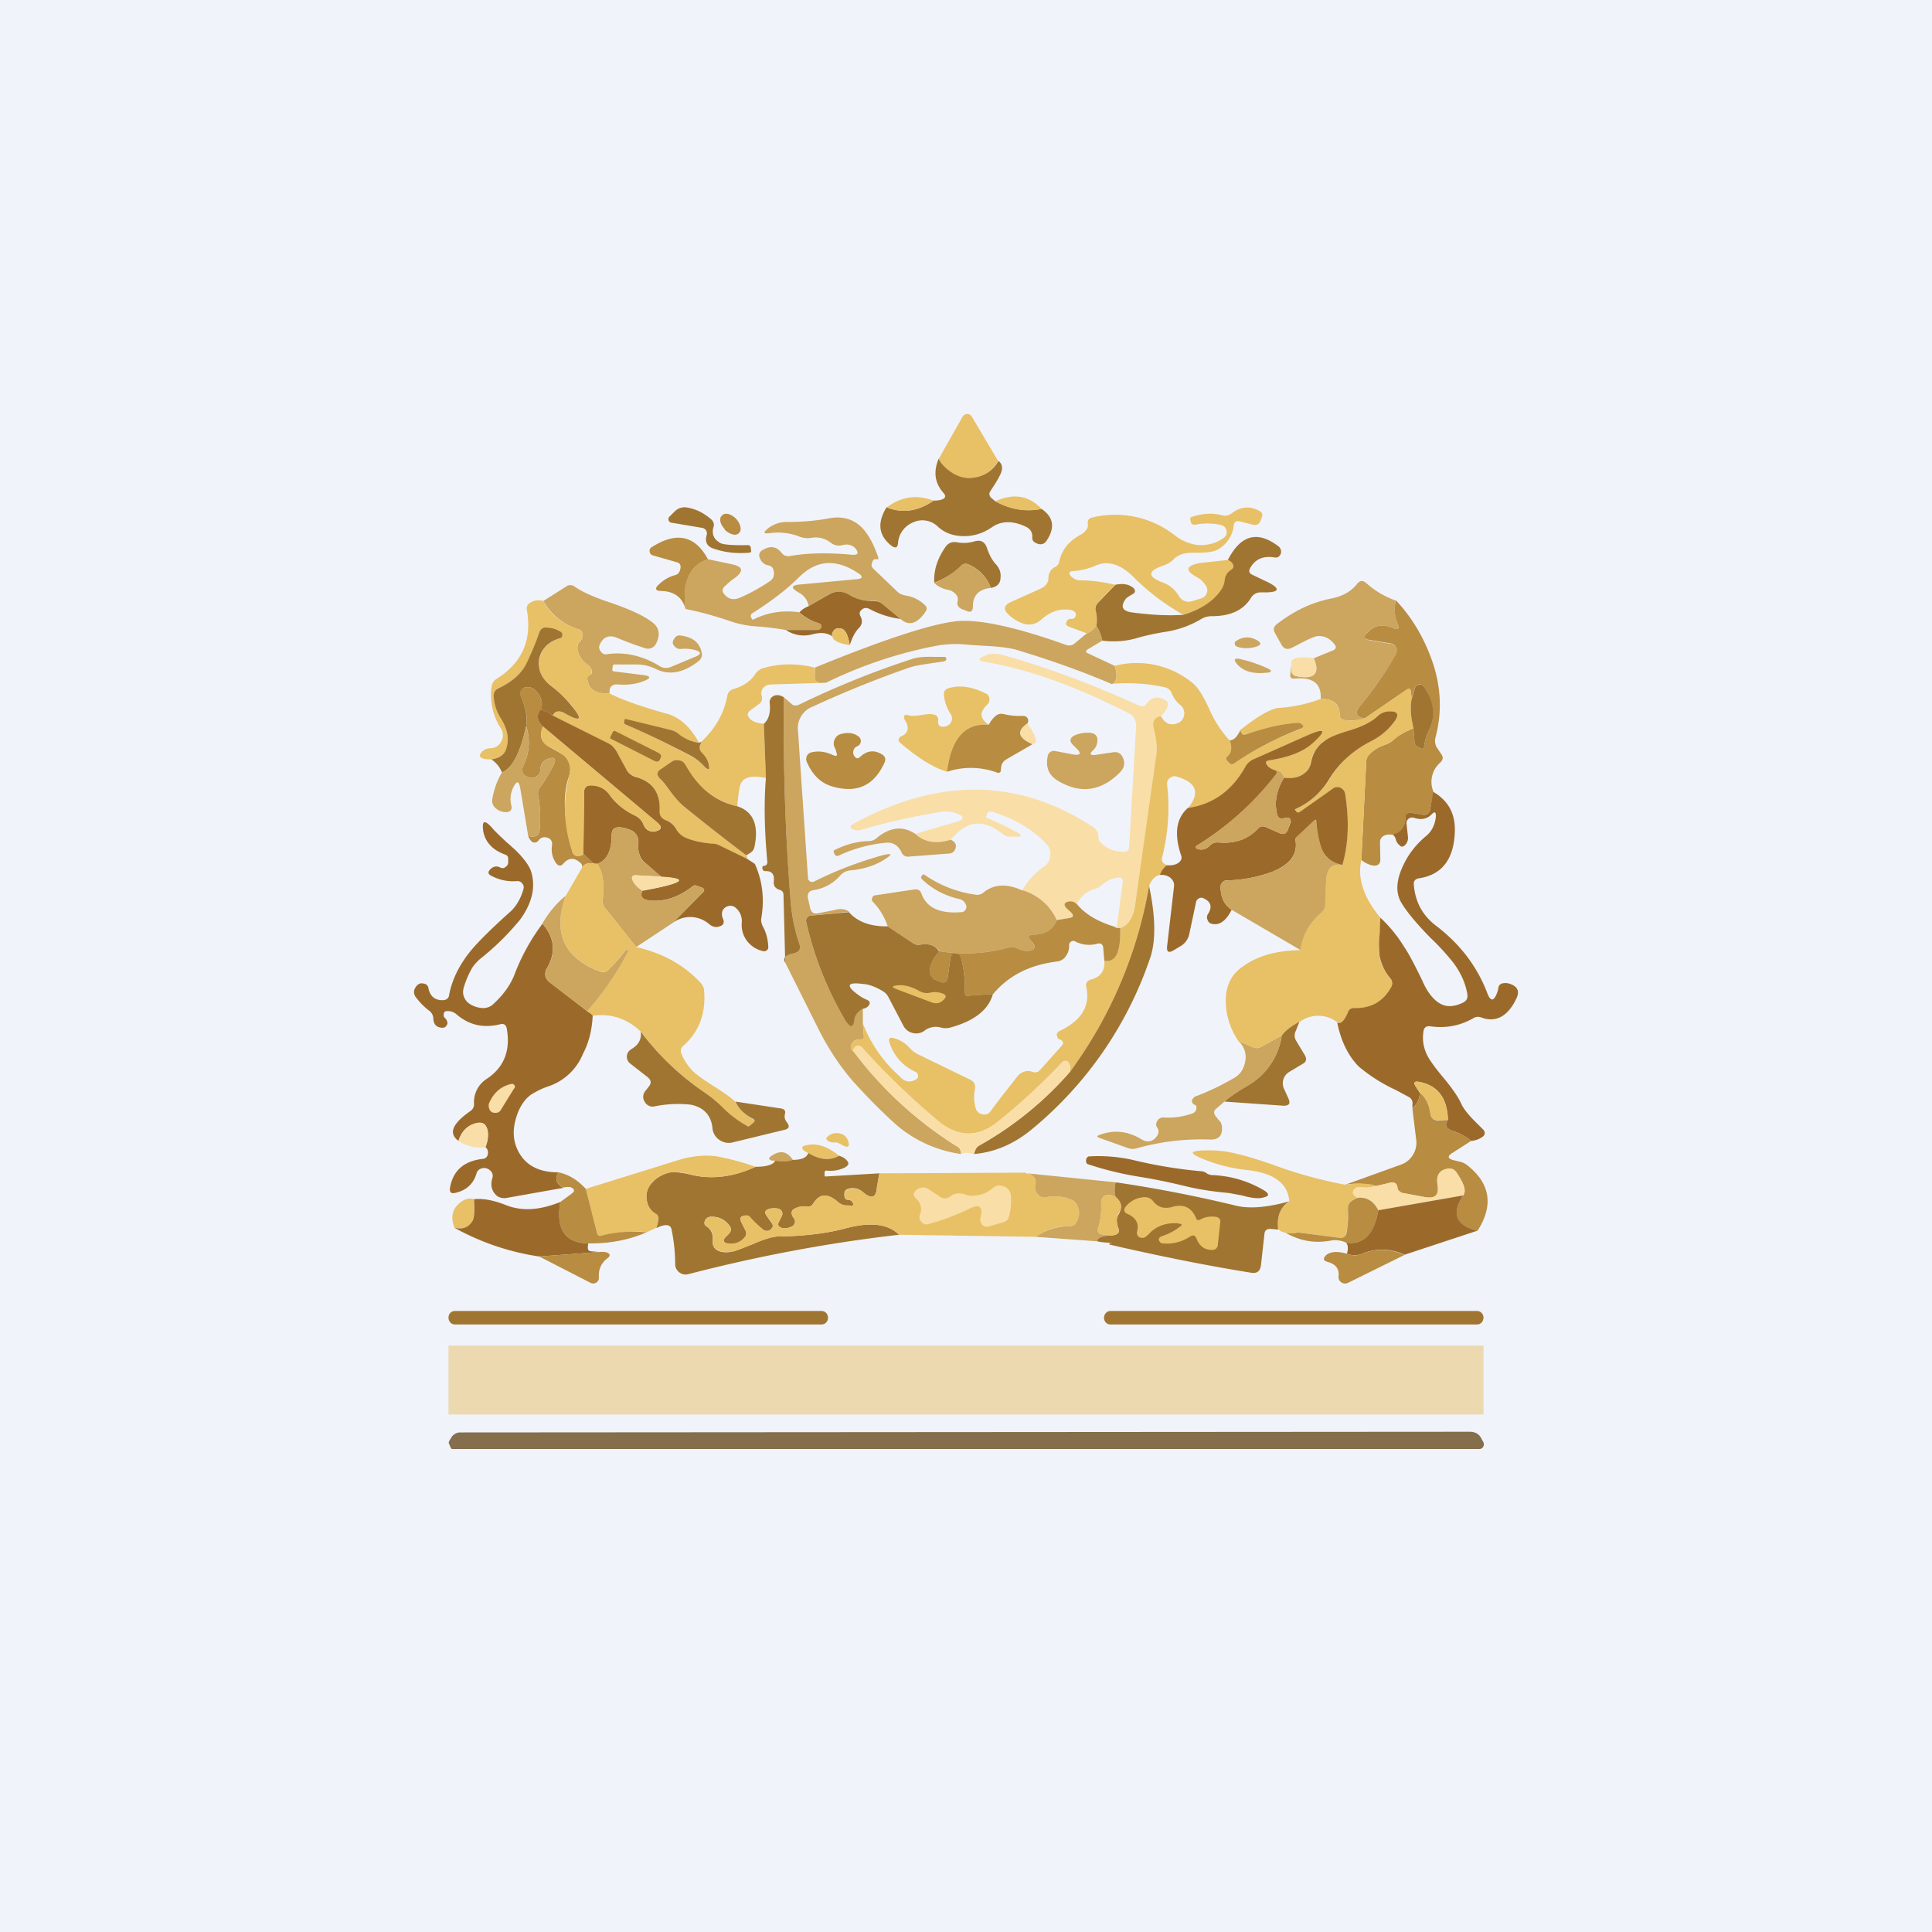 <!-- by TradingView --><svg width="56" height="56" viewBox="0 0 56 56" xmlns="http://www.w3.org/2000/svg"><path fill="#F0F3FA" d="M0 0h56v56H0z"/><path d="M28.93 13.36a.93.93 0 0 1-.69.48c-.2.04-.4 0-.58-.1a1.08 1.08 0 0 1-.45-.44l.69-1.22a.16.16 0 0 1 .14-.08c.06 0 .1.03.13.08l.76 1.28Z" fill="#E8C066"/><path d="M27.21 13.3c.08.16.23.31.45.44.19.1.38.14.58.1a.93.93 0 0 0 .7-.48c.13.1.14.25.02.46-.07.14-.16.27-.25.41-.05.07-.04.14.02.2l.12.1c.44.24.89.31 1.34.22.35.24.4.55.14.93a.2.2 0 0 1-.22.09.34.34 0 0 1-.1-.04.15.15 0 0 1-.09-.15c.01-.15-.05-.25-.2-.32-.37-.17-.7-.17-.98.03-.24.16-.5.25-.79.25-.3 0-.55-.08-.76-.27a.64.64 0 0 0-.72-.13.7.7 0 0 0-.44.6c-.01.14-.08.16-.19.08-.38-.3-.42-.67-.14-1.12.46.19.91.12 1.36-.19.1 0 .2-.01.26-.04.09-.04.1-.1.03-.18-.26-.29-.3-.62-.14-1Z" fill="#A07531"/><path d="M27.06 14.51c-.45.31-.9.38-1.36.2.42-.32.87-.38 1.36-.2ZM30.19 14.75c-.45.1-.9.02-1.34-.22.53-.24.97-.17 1.34.22Z" fill="#E8C066"/><path d="m20.35 15.3-.89-.15a.1.1 0 0 1-.08-.07.1.1 0 0 1 .03-.11l.14-.14a.4.4 0 0 1 .36-.12c.25.04.48.15.7.34.07.06.1.14.07.23-.06.21.02.37.22.47.1.04.37.06.77.05.05 0 .08.02.09.07l.01.08c.01.04 0 .06-.05.07-.36.03-.7 0-1.04-.12-.19-.06-.25-.2-.2-.38.02-.05.01-.1-.01-.14a.17.17 0 0 0-.12-.08Z" fill="#A07531"/><path d="M35.6 16.23c.06.03.11.07.13.12.04.06.02.12-.04.16a.39.39 0 0 0-.18.3.61.61 0 0 1-.1.28c-.23.33-.6.58-1.11.73a6.59 6.59 0 0 1-1.44-1.09c-.39-.39-.77-.5-1.14-.32-.2.08-.4.13-.6.14-.14.01-.16.06-.07.16.08.07.16.11.23.11.36 0 .7.05 1.04.13l-.5.52a.24.24 0 0 0-.06.23c.04.16.04.3.02.44a.71.71 0 0 1-.27.22l-.51-.19c-.12-.04-.13-.1-.05-.2a.12.12 0 0 1 .1-.03c.06 0 .1-.02.12-.07.03-.05.02-.1-.02-.13a.14.14 0 0 0-.07-.05c-.32-.07-.62.02-.9.27a.52.52 0 0 1-.56.1 1.16 1.16 0 0 1-.37-.23c-.18-.16-.16-.28.05-.38l.89-.4c.13-.07.2-.17.2-.31.01-.15.08-.25.2-.31a.2.2 0 0 0 .11-.14c.07-.34.27-.6.62-.79a.44.44 0 0 0 .2-.2.22.22 0 0 0 .01-.12c-.01-.1.03-.16.13-.18a2.8 2.8 0 0 1 2.37.5c.21.17.45.27.7.3.28.01.52-.05.74-.21.07-.06.1-.12.08-.21a.2.2 0 0 0-.15-.16c-.25-.06-.5-.06-.77-.01-.06 0-.1-.02-.11-.07l-.02-.08c0-.04 0-.07.05-.08.31-.1.6-.12.89-.04.1.02.18 0 .26-.06.26-.2.53-.22.81-.07.08.05.1.11.06.2l-.04.1c-.04.09-.11.12-.21.1l-.39-.1c-.1-.02-.16.02-.17.13a.9.9 0 0 1-.45.68c-.11.07-.3.1-.58.1-.18 0-.3 0-.38.02a.6.6 0 0 0-.33.17.71.71 0 0 1-.29.18c-.48.16-.48.33-.01.5.2.08.35.21.46.4a.32.32 0 0 0 .39.13l.26-.08a.24.24 0 0 0 .15-.15.23.23 0 0 0-.02-.2.66.66 0 0 0-.25-.25c-.37-.2-.35-.34.07-.42l.81-.09Z" fill="#E8C066"/><path d="M21 15.35c.15.14.33.2.42.1.09-.08.05-.26-.08-.41-.14-.14-.32-.2-.41-.1-.1.08-.06.26.08.4Z" fill="#B88C41"/><path d="m26.1 17.94-.52-.43a.41.41 0 0 0-.28-.1c-.26.01-.49-.05-.7-.17a.55.55 0 0 0-.6 0l-.56.33a.54.54 0 0 0-.28-.39c-.25-.14-.24-.22.05-.24l1.6-.15c.2-.01.22-.08.06-.18-.65-.43-1.22-.38-1.73.14-.3.3-.74.65-1.34 1.03-.04.03-.05.07-.03.12l.04.06h.02a2.2 2.2 0 0 1 1.34-.21c.12.13.3.23.56.31.08.03.1.08.06.15-.02.03-.06.05-.11.05h-.9a8.7 8.7 0 0 0-.8-.1 2.97 2.97 0 0 1-.77-.14c-.46-.16-.9-.28-1.34-.37-.1-.78.12-1.26.65-1.44l.67.14c.35.07.38.2.1.41-.11.07-.2.16-.3.25-.06.07-.06.14 0 .21.12.15.27.18.44.11.29-.12.58-.28.88-.48.07-.05.11-.1.12-.18.01-.06 0-.12-.02-.18a.17.17 0 0 0-.13-.1.32.32 0 0 1-.25-.2c-.05-.1-.02-.2.08-.25.22-.13.4-.1.54.08.06.08.14.11.23.1.56-.1 1.16-.1 1.82-.04.17.01.2-.04.1-.18-.09-.1-.22-.14-.38-.1a.38.38 0 0 1-.34-.07.7.7 0 0 0-.56-.14.65.65 0 0 1-.33-.03c-.3-.12-.61-.15-.93-.1-.12 0-.13-.02-.05-.1a.87.87 0 0 1 .61-.23c.4 0 .79-.03 1.18-.1.38-.08.7 0 .95.23.19.18.36.47.5.88.03.06 0 .08-.06.07-.05-.02-.1.03-.12.13-.02.05 0 .1.04.14l.69.66c.07.07.15.1.24.12.21.03.4.12.56.27.07.06.08.13.02.21-.24.35-.48.41-.72.2Z" fill="#CCA55E"/><path d="M31.95 18.57a1.37 1.37 0 0 0-.17-.43c.02-.13.02-.28-.02-.44a.24.24 0 0 1 .07-.23l.5-.52c.23-.05.41-.01.53.1.06.07.05.13-.03.17-.1.06-.17.1-.2.14-.16.22-.1.35.17.39.6.08 1.1.1 1.5.07.5-.15.88-.4 1.1-.73a.61.61 0 0 0 .1-.28.39.39 0 0 1 .19-.3c.06-.04.08-.1.04-.16-.02-.05-.07-.09-.14-.12.37-.72.85-.86 1.46-.4a.2.2 0 0 1 .08.2c-.01.04-.03.07-.06.1a.15.15 0 0 1-.11.03c-.35-.06-.59.05-.73.32-.04.08-.02.14.07.18l.48.23c.32.17.3.27-.06.28h-.18a.32.32 0 0 0-.28.16c-.22.36-.6.53-1.13.53-.1 0-.2.02-.29.07-.33.2-.67.32-1.03.38-.27.04-.57.1-.91.2-.3.08-.62.1-.95.06Z" fill="#A07531"/><path d="M20.52 16.21c-.53.18-.75.66-.65 1.44-.09-.33-.32-.51-.7-.52-.17 0-.2-.07-.08-.18.13-.13.29-.23.48-.28a.2.2 0 0 0 .14-.14c.04-.13.01-.2-.08-.23l-.7-.2a.13.13 0 0 1-.1-.11c-.01-.06.01-.1.06-.13.72-.46 1.26-.34 1.63.35Z" fill="#B88C41"/><path d="M28.72 17.04a1.17 1.17 0 0 0-.65-.68.18.18 0 0 0-.22.05c-.2.2-.46.36-.77.48-.02-.34.08-.68.32-1.03.08-.12.2-.17.35-.14.17.03.33.02.5-.03.19-.05.3.02.36.2.06.18.14.34.26.47.1.11.15.24.13.39 0 .16-.1.26-.28.29Z" fill="#A07531"/><path d="M28.72 17.04c-.35.04-.52.22-.52.53 0 .15-.06.2-.2.13l-.13-.05c-.1-.05-.14-.12-.11-.23.02-.11-.03-.2-.16-.28a.35.35 0 0 0-.1-.04.8.8 0 0 1-.42-.2c.31-.13.57-.3.77-.5a.19.19 0 0 1 .22-.04c.3.13.52.35.65.68ZM40.46 17.4a1 1 0 0 0 .08.72c.01.03.01.06-.02.09-.02.03-.05.03-.09.02-.32-.16-.59-.12-.8.1-.11.13-.09.2.08.23l.6.1a.2.2 0 0 1 .16.11.2.2 0 0 1 0 .2c-.3.51-.64 1-1.03 1.47-.18.21-.14.34.12.38-.2.06-.4.08-.6.05-.09-.02-.13-.07-.13-.16 0-.31-.19-.46-.55-.45.03-.44-.22-.64-.75-.59-.1.01-.14-.03-.13-.12l.03-.27v.14c0 .1.06.16.15.18.52.1.69-.07.5-.52l.54-.22c.11-.04.13-.11.05-.2-.14-.17-.3-.24-.5-.22-.1.02-.27.1-.5.22l-.23.12c-.13.06-.23.03-.3-.1l-.19-.34c-.05-.1-.03-.17.05-.24.5-.39 1.02-.64 1.58-.75.33-.06.59-.21.76-.43.08-.1.16-.1.25-.03.25.23.54.4.87.52ZM17.67 20.1c-.38.02-.6-.11-.64-.39-.02-.07.01-.12.08-.15a.06.06 0 0 0 .04-.05.24.24 0 0 0-.11-.24.69.69 0 0 1-.3-.44c-.01-.1.01-.2.1-.27a.21.21 0 0 0 .05-.13c.01-.1-.03-.16-.12-.19a1.77 1.77 0 0 1-1.02-.82l.66-.42a.2.2 0 0 1 .24 0c.23.16.59.32 1.08.48.54.19.94.37 1.18.56.2.15.24.36.1.63a.26.26 0 0 1-.31.12 11 11 0 0 1-.81-.3c-.23-.1-.4-.03-.5.18a.19.19 0 0 0 .02.21c.05.07.11.1.2.08.51-.07 1.02.05 1.5.34.1.07.22.08.34.03l.72-.3c.16-.07.16-.13 0-.18a1.09 1.09 0 0 0-.43-.04.22.22 0 0 1-.2-.09c-.06-.07-.05-.14.02-.23.04-.06.1-.08.17-.07.35.05.55.2.61.5.02.1-.01.18-.1.25-.44.34-.85.41-1.23.22a1.29 1.29 0 0 0-.55-.13h-.65c-.03 0-.04.02-.05.04l-.01.1c0 .04 0 .05.04.06l.8.1c.3.03.3.1.02.2-.2.07-.43.1-.68.08-.19-.02-.28.07-.26.26Z" fill="#CCA55E"/><path d="M26.1 17.94a2.6 2.6 0 0 1-.9-.29c-.1-.05-.18-.03-.25.05-.04.04-.04.1-.01.16.07.13.05.25-.05.35-.1.1-.19.27-.26.49-.05-.3-.13-.46-.25-.48-.11-.03-.2 0-.25.12-.02.03-.02.06 0 .11-.15-.11-.34-.13-.6-.06a.92.92 0 0 1-.75-.13h.9c.05 0 .09-.02.11-.05.04-.07.02-.12-.06-.15a1.4 1.4 0 0 1-.56-.31.7.7 0 0 1 .27-.18l.57-.33c.2-.12.4-.12.6 0 .2.12.43.18.69.18.1 0 .2.02.28.09l.52.43Z" fill="#9B6A2A"/><path d="M15.75 17.42c.2.39.55.66 1.02.82.1.03.13.1.12.2 0 .04-.02.09-.06.12a.27.27 0 0 0-.09.27c.04.18.14.33.3.44.08.06.12.14.1.24 0 .02-.01.04-.03.05-.07.03-.1.08-.08.15.04.28.26.4.64.39.3.16.85.36 1.63.58.4.1.72.4.96.85-.2-.03-.4-.11-.58-.25a.61.61 0 0 0-.23-.12 69.85 69.85 0 0 1-1.34-.31l-.02.06c-.01.04 0 .07.04.09.64.27 1.27.58 1.9.92.14.07.27.17.38.29.13.13.17.1.13-.07a.64.64 0 0 0-.19-.32.2.2 0 0 1-.06-.2l.04-.12c.4-.38.66-.82.75-1.33.02-.1.08-.17.19-.2.27-.08.48-.22.63-.44a.4.4 0 0 1 .21-.16c.48-.14.98-.15 1.5-.02l.01.26c0 .1.06.16.16.17l.16.01-1.6.05a.3.3 0 0 0-.22.1c-.05.07-.07.15-.04.24.02.1 0 .18-.1.24l-.23.17c-.08.06-.1.13-.04.21.07.1.21.16.43.18l.06 1.57c-.4-.08-.63-.03-.72.15-.05.1-.08.33-.11.67a2.22 2.22 0 0 1-1.5-1.2.25.25 0 0 0-.18-.13.26.26 0 0 0-.21.03l-.32.22c-.13.09-.13.18-.03.28.08.08.18.2.3.37.16.2.29.35.4.44.59.48 1.19.95 1.8 1.41.02.03.03.06.02.1l-.78-.38a.61.61 0 0 0-.25-.06 2.32 2.32 0 0 1-.75-.17.5.5 0 0 1-.26-.23.6.6 0 0 0-.32-.28c-.12-.04-.17-.13-.17-.25.03-.54-.21-.88-.73-1.02a.37.37 0 0 1-.23-.19l-.3-.55a.5.5 0 0 0-.22-.2l-1.62-.82c.07-.13.19-.15.36-.06.46.26.52.18.2-.22a3.6 3.6 0 0 0-.6-.58c-.29-.22-.4-.48-.34-.77.05-.3.25-.5.59-.61.04-.01.06-.04.07-.09a.1.1 0 0 0-.05-.1.8.8 0 0 0-.41-.12c-.1 0-.16.04-.2.13-.11.31-.24.61-.37.9-.15.3-.42.54-.82.73a.22.22 0 0 0-.13.22c0 .23.07.44.2.64.2.33.25.64.14.93-.06.15-.2.24-.42.27-.1 0-.17 0-.23-.02-.12-.04-.13-.1-.04-.2.06-.06.14-.1.23-.1.15 0 .26-.07.33-.2a.36.36 0 0 0-.02-.39 1.76 1.76 0 0 1-.26-1.2.3.3 0 0 1 .14-.22c.74-.46 1.04-1.13.88-2.01a.18.18 0 0 1 .1-.2.45.45 0 0 1 .38-.05Z" fill="#E8C066"/><path d="M40.46 17.4c.48.51.83 1.11 1.07 1.81.24.72.27 1.44.08 2.16a.37.37 0 0 0 .06.33l.1.15c.07.09.06.17-.02.25a.74.74 0 0 0-.2.85l-.09.48c-.02.15-.1.2-.25.18l-.3-.05c-.1-.01-.16.03-.17.14-.01.26-.13.42-.37.5a.4.4 0 0 0-.25.02.21.21 0 0 0-.12.2l.01.5c0 .1-.05.17-.17.17-.1 0-.23-.05-.38-.16l.14-2.83c0-.1.03-.17.1-.24.13-.13.28-.22.47-.28a.7.7 0 0 0 .24-.15c.13-.12.32-.22.56-.32l.03.4c0 .06.03.1.08.13l.1.05c.06.03.1.01.1-.05.02-.16.06-.31.13-.45.2-.4.16-.84-.13-1.28a.14.14 0 0 0-.15-.07c-.06.01-.1.05-.12.1l-.1.31-.01-.19c-.01-.1-.06-.12-.14-.06l-1.2.82c-.26-.04-.3-.17-.12-.38.39-.47.73-.96 1.02-1.47a.2.2 0 0 0 .01-.2.2.2 0 0 0-.16-.12l-.6-.1c-.17-.02-.2-.1-.08-.21.21-.23.48-.27.8-.11.04.01.07 0 .1-.02.02-.03.02-.06 0-.1a1 1 0 0 1-.07-.7Z" fill="#B88C41"/><path d="M31.51 18.36c.09-.04.18-.1.27-.22.1.17.15.31.17.43l-.42.25c-.07.05-.07.09.01.12l.77.36c.09.28.06.46-.08.53-.88-.38-1.8-.7-2.75-.99-.2-.06-.52-.1-.93-.12l-.47-.03a3.15 3.15 0 0 0-.95.03c-1.1.21-2.17.57-3.19 1.07h-.16c-.1-.02-.16-.07-.16-.18v-.26c2.08-.85 3.48-1.3 4.18-1.35.65-.04 1.7.19 3.12.7.08.02.16.01.23-.05l.36-.3Z" fill="#CCA55E"/><path d="M16.02 20.74a.76.76 0 0 0-.35-.17c.07-.16.04-.32-.09-.49-.1-.14-.23-.19-.37-.15a.17.17 0 0 0-.11.1.17.17 0 0 0 0 .15c.14.34.2.63.15.87-.17.77-.4 1.22-.7 1.34a.81.81 0 0 0-.31-.38c.22-.03.36-.12.42-.27.11-.3.06-.6-.15-.93-.12-.2-.19-.4-.2-.64 0-.1.05-.18.14-.22.4-.19.67-.43.82-.74.13-.28.26-.58.37-.9.04-.08.1-.13.2-.12a.8.8 0 0 1 .41.12.1.1 0 0 1 .05.1c0 .05-.03.08-.07.09-.34.1-.54.31-.6.6-.05.3.06.56.34.78.23.17.43.37.6.58.33.4.27.48-.19.22-.17-.1-.3-.07-.36.06Z" fill="#A07531"/><path d="M24.63 18.7c-.32-.05-.49-.13-.5-.25-.02-.05-.02-.08 0-.11.05-.11.14-.15.25-.12.12.02.2.18.25.48Z" fill="#E8C066"/><path d="M35.84 18.73a.07.07 0 0 1-.05-.07c0-.03 0-.06.04-.08.19-.13.4-.14.61-.02.13.08.12.13-.02.18a.9.9 0 0 1-.58 0ZM24.6 26.43l-1.1.11a.15.15 0 0 0-.13.2 9.9 9.9 0 0 0 1.14 2.85c.14.22.23.2.26-.05.02-.12.1-.22.24-.3v.42l.03.38c0 .07-.02.1-.09.1h-.1a.13.13 0 0 0-.1.04c-.12.13-.12.23 0 .31a11.1 11.1 0 0 0 3.02 2.76c.05.03.08.1.09.2a3.65 3.65 0 0 1-1.85-.82c-.36-.32-.79-.74-1.26-1.26-.37-.42-.7-.91-.99-1.47l-1-2c-.08-.13.01-.22.26-.27.15-.04.2-.13.15-.27a5.4 5.4 0 0 1-.26-1.32c-.15-1.92-.21-3.87-.19-5.83l.22.19c.06.06.13.06.21.03 1.05-.51 2.15-.96 3.29-1.33.15-.05.36-.07.63-.06h.3c.04 0 .06.02.06.07-.01.03-.03.05-.07.06l-.4.06c-.28.04-.5.08-.63.13-.92.32-1.84.69-2.77 1.12a.67.67 0 0 0-.43.71l.29 4.26c0 .04.02.07.06.1.04.02.08.02.12 0 .64-.32 1.3-.57 1.98-.76.29-.07.3-.03.06.12-.28.18-.6.28-.99.32a.43.43 0 0 0-.3.15c-.2.23-.46.37-.76.42-.14.02-.2.1-.17.24l.06.27c.03.13.1.19.24.16l.5-.1c.16-.04.3-.02.39.06Z" fill="#CCA55E"/><path d="M33.65 20.76c-.2.03-.26.15-.21.35.08.3.1.55.08.74-.2 1.47-.4 2.93-.62 4.4-.05.36-.2.58-.43.65-.17 0-.2 0-.1-.02l.17-1.3c.02-.1-.03-.15-.13-.14a.81.81 0 0 0-.46.2.5.5 0 0 1-.22.13.8.8 0 0 0-.52.44.26.26 0 0 0-.23-.07c-.14.02-.16.08-.06.19l.13.12c.08.09.07.14-.06.16l-.36.06c-.2-.44-.54-.72-1-.86a2 2 0 0 1 .62-.68.42.42 0 0 0 .19-.31.42.42 0 0 0-.11-.36c-.4-.42-.92-.73-1.57-.93-.08-.02-.14 0-.16.09l-.02.06.01.02c.31.13.6.27.88.42.17.09.16.14-.04.13h-.15a.32.32 0 0 1-.21-.07c-.56-.46-1.06-.4-1.51.16-.43.12-.78.07-1.03-.17l1.2-.35c.23-.07.23-.15.01-.24a.98.98 0 0 0-.53-.04c-.8.14-1.54.3-2.24.51a.33.33 0 0 1-.22 0c-.13-.05-.13-.11 0-.18 2.47-1.34 4.78-1.31 6.93.1.1.06.16.17.16.3 0 .06.01.1.06.15.18.18.4.27.67.27.1 0 .16-.05.16-.15l.2-3.47a.4.4 0 0 0-.24-.41c-1.51-.77-2.9-1.27-4.17-1.48-.16-.02-.17-.08-.02-.15.16-.09.35-.1.54-.05 1.27.35 2.59.84 3.97 1.47.09.04.16.03.22-.05.15-.2.33-.23.54-.11.09.05.1.11.07.2-.04.1-.1.18-.19.27Z" fill="#F9DEA7"/><path d="M36.7 19.5c-.38.04-.67-.04-.85-.26-.1-.12-.08-.17.09-.14.27.06.53.15.8.27.14.07.13.12-.03.13Z" fill="#CCA55E"/><path d="M38.08 19.08c.19.45.02.62-.5.52-.1-.02-.14-.08-.15-.18v-.14c-.05-.2.16-.27.65-.2Z" fill="#F9DEA7"/><path d="M35.64 21.46c.08.2.06.36-.07.47-.04.04-.04.08 0 .12l.07.07c.04.04.08.04.13.01.6-.41 1.25-.75 1.94-1 .03-.01.05-.03.06-.06 0-.03 0-.05-.04-.08a.16.16 0 0 0-.11-.04c-.51.05-1.01.16-1.51.34-.06.02-.1 0-.13-.06a.27.27 0 0 1-.02-.08c.51-.4.88-.61 1.1-.63a4.2 4.2 0 0 0 1.22-.26c.36-.01.54.14.55.45 0 .1.04.14.13.16.2.03.4.01.6-.05l1.2-.82c.08-.06.13-.04.14.06l.02.2c-.05.23-.03.51.05.85-.24.1-.43.2-.56.32a.69.69 0 0 1-.24.15c-.19.06-.34.15-.47.28a.35.35 0 0 0-.1.24l-.14 2.83c-.12.52.06 1.08.55 1.67 0 .11 0 .27-.02.47-.03.29-.03.5 0 .64.03.22.14.44.3.65.07.08.08.17.03.27-.23.4-.58.6-1.07.6a.16.16 0 0 0-.17.1c-.11.26-.22.36-.32.3a.9.9 0 0 0-1.1 0c-.23.12-.4.25-.51.39l-.6.32a.27.27 0 0 1-.25.01l-.4-.17a2.06 2.06 0 0 1-.37-1.17c0-.44.16-.77.5-1 .41-.3.97-.46 1.67-.47.03-.41.24-.78.6-1.1.07-.06.1-.13.1-.22.02-.44.04-.72.06-.85.05-.24.2-.34.45-.3.17-.62.2-1.3.08-2.06a.21.21 0 0 0-.14-.18.22.22 0 0 0-.22.03l-.95.67c-.04.04-.08.03-.1-.02l-.04-.05c.43-.2.77-.5 1-.88.27-.46.68-.83 1.21-1.1.29-.15.52-.35.69-.6.11-.17.07-.25-.13-.26a.5.5 0 0 0-.38.14c-.17.16-.46.3-.88.43-.32.1-.54.2-.67.29a1 1 0 0 0-.4.67.39.39 0 0 1-.12.22.76.76 0 0 1-.64.17c-.05-.13-.13-.2-.22-.2a.53.53 0 0 1-.27-.16c-.06-.08-.04-.13.06-.14.57-.09.98-.25 1.25-.49.43-.4.38-.47-.16-.23l-1.53.68a.5.5 0 0 0-.25.23c-.4.7-.95 1.1-1.67 1.2.36-.44.26-.75-.32-.92a.21.21 0 0 0-.2.04.2.2 0 0 0-.08.2c.08.7.03 1.4-.14 2.08-.04.12.01.2.14.25a.59.59 0 0 0-.21.28c-.12.02-.22.11-.31.3a12.72 12.72 0 0 1-2.29 5.4c.01-.1 0-.2-.04-.25a.1.1 0 0 0-.08-.06c-.04 0-.07 0-.1.03-.58.61-1.2 1.19-1.86 1.72-.59.48-1.17.47-1.75-.01-.83-.7-1.56-1.4-2.2-2.12a.16.16 0 0 0-.1-.06.15.15 0 0 0-.12.05c-.04.05-.05.1-.02.13-.12-.08-.12-.18 0-.3a.13.13 0 0 1 .1-.05h.1c.07 0 .1-.03.09-.1l-.03-.38a3.91 3.91 0 0 0 1.06 1.53c.14.17.3.2.48.1a.11.11 0 0 0 .06-.1.12.12 0 0 0-.07-.12 1.38 1.38 0 0 1-.76-.86c-.03-.1 0-.15.12-.12.19.05.35.15.48.3a.8.8 0 0 0 .23.17l1.5.73c.13.06.17.15.15.28-.04.19-.03.37.02.55.03.1.1.16.2.18.1.02.18-.01.24-.1.23-.32.5-.65.77-1a.4.4 0 0 1 .21-.14.3.3 0 0 1 .2 0c.1.04.18.03.25-.05l.6-.67c.1-.1.08-.17-.05-.22-.02 0-.04-.02-.05-.06-.04-.08-.01-.14.07-.18.63-.3.88-.72.77-1.26-.03-.12.02-.2.14-.23.27-.07.4-.25.38-.54.33.06.48-.25.46-.95.23-.07.38-.3.43-.65l.62-4.4c.02-.19 0-.43-.08-.74-.05-.2.02-.32.21-.35.11.2.26.28.46.21a.29.29 0 0 0 .21-.23.3.3 0 0 0-.1-.3.8.8 0 0 1-.25-.33.28.28 0 0 0-.21-.19c-.5-.11-1-.14-1.53-.1.14-.06.17-.24.08-.52a2.54 2.54 0 0 1 2.26.5c.16.13.33.4.51.82.14.3.32.58.56.84Z" fill="#E8C066"/><path d="M40.97 21.11c-.08-.34-.1-.62-.05-.86l.09-.3c.02-.06.06-.1.12-.1.06-.02.11 0 .15.06.3.44.34.87.13 1.28-.07.14-.11.29-.13.45 0 .06-.04.08-.1.05l-.1-.05a.15.15 0 0 1-.08-.13l-.03-.4Z" fill="#A07531"/><path d="M28.66 21.01c-.68-.06-1.09.4-1.21 1.36-.4-.12-.86-.41-1.37-.85a.1.1 0 0 1-.03-.1.1.1 0 0 1 .06-.07c.21-.09.26-.24.13-.46-.08-.14-.04-.2.12-.15.08.02.2.01.38-.02.17-.03.28-.03.35 0 .09.03.12.1.1.2 0 .08.03.13.1.14.08.01.14 0 .2-.04a.24.24 0 0 0 .1-.15.23.23 0 0 0-.04-.18c-.1-.16-.17-.34-.19-.54-.01-.1.03-.17.13-.2.32-.1.68-.05 1.08.15.07.03.1.08.11.15 0 .07-.01.12-.06.17a.63.63 0 0 0-.14.18.22.22 0 0 0-.01.2c.03.08.1.15.2.21Z" fill="#E8C066"/><path d="M15.67 20.57c-.12.17-.1.33.07.49-.12.27-.05.47.2.6.26.14.41.23.45.28.14.17.17.36.1.57-.19.53-.15 1.26.1 2.18.03.09.09.13.18.12.08 0 .12-.03.14-.06l.3.28c-.17-.03-.28.01-.34.12.01-.06 0-.11-.06-.15-.17-.15-.33-.14-.48.03-.07.08-.14.08-.21-.01a.67.67 0 0 1-.12-.5c.02-.14-.04-.23-.18-.25a.21.21 0 0 0-.21.09.13.13 0 0 1-.1.06.13.13 0 0 1-.12-.05.4.4 0 0 1-.08-.14c.2.05.31 0 .33-.15.03-.36.02-.7-.04-1.02a.31.31 0 0 1 .06-.25c.15-.2.28-.42.39-.64.08-.18.03-.24-.15-.18-.15.04-.23.15-.24.32 0 .09-.04.15-.12.2a.24.24 0 0 1-.22.02.52.52 0 0 1-.07-.03.2.2 0 0 1-.1-.11.19.19 0 0 1 0-.15c.2-.4.23-.8.1-1.2.05-.23 0-.52-.16-.86a.17.17 0 0 1 0-.15.17.17 0 0 1 .12-.1c.14-.04.27.01.37.15.13.17.16.33.1.49Z" fill="#B88C41"/><path d="M22.72 20.21c-.02 1.96.04 3.9.19 5.83.03.46.12.9.26 1.32.05.14 0 .23-.15.27-.25.05-.34.14-.26.27l-.05-1.96c0-.08-.04-.13-.12-.15-.12-.04-.18-.12-.16-.26.02-.2-.07-.29-.25-.28-.04 0-.07-.02-.08-.07-.01-.03 0-.05.01-.08.1 0 .14-.05.13-.14-.08-.86-.1-1.67-.04-2.41l-.06-1.57c.14-.12.2-.32.17-.6a.2.2 0 0 1 .1-.2c.09-.05.19-.04.31.03Z" fill="#A07531"/><path d="M15.67 20.57c.14.03.25.08.35.17l1.62.81c.1.05.16.12.22.21l.3.55c.05.1.13.16.23.2.52.13.76.47.73 1.01 0 .12.05.2.17.25a.6.6 0 0 1 .32.28c.06.1.15.18.26.23.24.1.49.15.75.17.09 0 .17.02.25.06l.78.38.23.15c.22.49.28 1 .19 1.56-.02.08 0 .17.04.25.1.18.15.38.16.6 0 .04-.01.07-.05.1a.13.13 0 0 1-.1.02.8.8 0 0 1-.47-.3.77.77 0 0 1-.15-.52.5.5 0 0 0-.18-.44.22.22 0 0 0-.23-.04.23.23 0 0 0-.16.17c-.01.07 0 .14.03.2.04.1.01.18-.1.21-.1.04-.2.02-.3-.06a.84.84 0 0 0-1.06-.04l.86-.87c.08-.07.06-.12-.03-.16l-.15-.05a.09.09 0 0 0-.09.01c-.42.33-.84.47-1.28.42-.2-.03-.26-.12-.19-.28 1.2-.22 1.38-.36.55-.4l-.48-.42a.45.45 0 0 1-.15-.22c-.04-.1-.05-.21-.04-.32a.36.36 0 0 0-.2-.39.97.97 0 0 0-.33-.09c-.16-.01-.24.06-.24.22 0 .46-.14.74-.42.84l-.1-.01-.3-.28.02-1.79c0-.13.07-.2.2-.2.24.01.42.1.54.28.19.26.44.46.74.6.11.06.2.14.24.26.07.16.18.22.34.2.2-.05.21-.13.06-.26l-3.31-2.78c-.17-.16-.2-.32-.07-.49ZM38.91 25.07a.76.76 0 0 1-.6-.45 2.71 2.71 0 0 1-.16-.83c0-.02 0-.02-.02-.03l-.02.01-.53.5a.1.1 0 0 0-.03.09c.07.4-.16.71-.7.92a4.1 4.1 0 0 1-1.3.24c-.05 0-.09.02-.12.06a.18.18 0 0 0-.05.13c0 .3.11.52.32.66-.17.34-.37.47-.6.4a.17.17 0 0 1-.1-.11.17.17 0 0 1 .01-.16c.13-.2.1-.36-.12-.46a.14.14 0 0 0-.14 0 .15.15 0 0 0-.08.1l-.2.94a.53.53 0 0 1-.26.35l-.2.12c-.14.08-.2.04-.18-.13l.2-1.73a.26.26 0 0 0-.08-.22c-.07-.08-.19-.12-.33-.11.03-.1.1-.2.2-.28.14.01.26-.01.35-.08.07-.06.1-.13.06-.22-.2-.61-.14-1.06.2-1.36.72-.1 1.28-.5 1.67-1.2a.5.5 0 0 1 .25-.22l1.53-.68c.54-.24.59-.16.16.23-.27.24-.68.4-1.25.49-.1.01-.12.06-.06.14.05.07.14.12.27.16l.01.03v.05a8.59 8.59 0 0 1-2.27 2.06c-.12.07-.1.11.02.14.1.02.2-.01.3-.1.07-.08.16-.11.26-.1.47.04.85-.09 1.14-.4a.2.2 0 0 1 .25-.04l.38.17c.12.05.2.01.24-.1l.08-.22a.1.1 0 0 0-.01-.08.09.09 0 0 0-.07-.05.3.3 0 0 0-.12.02.15.15 0 0 1-.12-.01.14.14 0 0 1-.07-.1c-.09-.36-.02-.71.2-1.07.26.04.48-.02.64-.17.07-.06.1-.14.13-.22.05-.3.18-.52.4-.67.12-.1.34-.19.66-.29.42-.12.71-.27.88-.43a.5.5 0 0 1 .38-.14c.2 0 .24.1.13.26-.17.25-.4.45-.69.6-.53.27-.94.64-1.22 1.1a2.18 2.18 0 0 1-1 .88l.04.05c.03.05.07.05.11.02l.95-.67a.22.22 0 0 1 .22-.03c.08.04.13.1.14.18.12.75.1 1.44-.08 2.06Z" fill="#9B6A2A"/><path d="M29.78 20.97c-.32.22-.27.42.15.6l-.76.44a.3.3 0 0 0-.15.21l-.01.1c0 .07-.05.1-.12.07a2.2 2.2 0 0 0-1.44-.02c.12-.97.53-1.42 1.21-1.36.05-.1.11-.18.18-.24a.26.26 0 0 1 .26-.07c.17.04.35.06.52.05.05 0 .1 0 .14.04.05.05.06.11.02.18Z" fill="#B88C41"/><path d="m20.26 21.53.07-.03-.04.11a.2.2 0 0 0 .06.21c.1.1.16.2.19.32.04.18 0 .2-.13.07a1.44 1.44 0 0 0-.38-.3c-.63-.33-1.26-.64-1.9-.91-.04-.02-.05-.05-.04-.09l.02-.06c0-.01.01-.02.02-.01l1.32.32c.08.02.16.06.23.12.18.14.37.22.58.25Z" fill="#A07531"/><path d="M29.78 20.97c.27.38.32.58.15.6-.42-.18-.47-.38-.15-.6Z" fill="#F9DEA7"/><path d="M35.64 21.46c.12 0 .22-.1.32-.31 0 .03 0 .05.02.08.02.06.07.08.13.06.5-.18 1-.3 1.5-.34.05 0 .09.01.12.04.04.03.05.05.04.08a.09.09 0 0 1-.06.05c-.69.26-1.34.6-1.94 1.01-.05.03-.1.03-.13-.01l-.07-.07c-.04-.04-.04-.08 0-.12.13-.11.15-.27.07-.47Z" fill="#B88C41"/><path d="M15.25 21.05c.13.38.1.78-.1 1.2a.19.19 0 0 0 0 .14.2.2 0 0 0 .1.11l.07.03c.08.03.15.02.22-.02a.24.24 0 0 0 .12-.2c.01-.17.1-.28.24-.32.18-.06.23 0 .15.18-.1.22-.24.43-.39.64a.31.31 0 0 0-.06.25c.06.32.07.66.04 1.02-.02.15-.12.2-.33.15l-.23-1.38c-.04-.22-.1-.23-.2-.03a.74.74 0 0 0-.06.52c.03.13-.02.2-.16.2a.44.44 0 0 1-.32-.14.27.27 0 0 1-.07-.24c.05-.28.14-.54.28-.77.3-.12.53-.57.7-1.34Z" fill="#CCA55E"/><path d="m15.74 21.06 3.31 2.78c.15.13.13.21-.06.25-.16.03-.27-.03-.34-.2a.48.48 0 0 0-.24-.25c-.3-.14-.55-.34-.74-.6a.65.65 0 0 0-.54-.27c-.13 0-.2.06-.2.2l-.02 1.78c-.02.03-.06.05-.14.06-.1.01-.15-.03-.18-.12a3.78 3.78 0 0 1-.1-2.18c.07-.2.04-.4-.1-.57a2.18 2.18 0 0 0-.46-.29c-.24-.12-.3-.32-.2-.6Z" fill="#E8C066"/><path d="M17.77 21.21c.01-.02.03-.03.06-.02l1.25.63c.07.04.1.08.07.14l-.03.07c-.03.05-.08.06-.16.02l-1.24-.63c-.03 0-.04-.03-.03-.06l.08-.15Z" fill="#A07531"/><path d="m24.24 21.77-.05-.11a.27.27 0 0 1 .01-.24c.04-.08.1-.13.2-.15.2-.05.37-.02.5.09.04.04.06.09.05.14-.01.06-.04.1-.1.13a.19.19 0 0 0-.12.18c0 .04.01.07.03.1.05.08.1.09.17.03.2-.19.42-.21.64-.07.09.06.11.13.07.23-.3.67-.8.9-1.5.7-.36-.1-.6-.35-.76-.73a.2.2 0 0 1 .01-.16.18.18 0 0 1 .12-.1c.2-.05.4-.03.62.07.13.06.16.02.1-.1Z" fill="#B88C41"/><path d="m31.76 21.88.54-.08c.1 0 .17.03.22.11.11.18.08.35-.08.5-.54.53-1.13.6-1.76.23-.28-.16-.38-.4-.31-.73a.18.18 0 0 1 .22-.14l.52.1c.21.03.24-.03.1-.17l-.1-.1c-.13-.12-.1-.22.05-.29a.95.95 0 0 1 .42-.07c.18.01.26.11.22.3a.37.37 0 0 1-.11.2c-.12.11-.1.16.07.14Z" fill="#CCA55E"/><path d="M21.37 23.37c.46.15.63.54.5 1.17a.27.27 0 0 1-.08.15.93.93 0 0 1-.16.1c-.61-.46-1.21-.93-1.8-1.41-.11-.09-.24-.23-.4-.44-.12-.17-.22-.3-.3-.37-.1-.1-.1-.2.03-.28l.32-.22a.26.26 0 0 1 .21-.03c.08.01.14.06.18.13.36.66.86 1.06 1.5 1.2Z" fill="#A07531"/><path d="M37 22.34c.1 0 .17.07.22.2-.22.36-.29.71-.2 1.08.01.04.04.07.07.09.04.02.08.02.12.01a.3.3 0 0 1 .12-.02c.03 0 .05.02.07.05a.1.1 0 0 1 0 .08l-.07.22c-.04.11-.12.15-.24.1l-.37-.17a.2.2 0 0 0-.26.05c-.29.3-.67.43-1.14.39-.1-.01-.19.02-.26.1-.1.09-.19.12-.3.1-.13-.03-.14-.07-.02-.14A8.59 8.59 0 0 0 37 22.42v-.05l-.01-.03Z" fill="#CCA55E"/><path d="M41.54 22.95c.43.25.64.62.63 1.13-.02.82-.37 1.28-1.05 1.38-.1.02-.15.08-.14.18.04.5.25.89.64 1.19.7.53 1.19 1.18 1.48 1.93.1.28.2.28.3 0a.64.64 0 0 0 .03-.12c.01-.08.06-.13.14-.14a.4.4 0 0 1 .23.03c.2.08.25.22.15.42-.25.52-.6.7-1.02.54a.25.25 0 0 0-.22.02c-.38.22-.79.3-1.24.24-.12-.02-.2.03-.21.15-.04.24 0 .49.13.73.08.14.23.35.45.61.25.3.42.55.5.72.06.15.2.33.41.54l.24.24c.07.08.06.16-.03.22a.65.65 0 0 1-.32.11 1.4 1.4 0 0 0-.51-.28c-.22-.07-.27-.18-.16-.33-.02-.64-.3-1-.83-1.1-.15-.03-.18.02-.1.14l.11.17c.01.16-.06.31-.21.46v-.12a.2.2 0 0 0-.1-.21l-.37-.2a4.8 4.8 0 0 1-1.08-.68c-.31-.31-.52-.74-.63-1.28.1.05.21-.05.32-.32.03-.07.09-.1.17-.1.49.01.84-.19 1.07-.6a.22.22 0 0 0-.02-.26 1.44 1.44 0 0 1-.31-.65 2.77 2.77 0 0 1 0-.64l.02-.47c.28.26.51.55.7.86.13.19.3.52.52.97l.02.05c.14.3.3.49.46.59.2.13.43.12.7-.01.1-.05.14-.13.12-.25-.05-.3-.18-.6-.4-.9a7.22 7.22 0 0 0-.67-.73c-.42-.43-.7-.77-.85-1.03-.16-.28-.14-.64.06-1.06.16-.35.4-.64.68-.87.15-.13.24-.3.27-.55 0-.14-.03-.16-.13-.06-.13.13-.29.16-.49.1a.17.17 0 0 0-.17.02.16.16 0 0 0-.06.16l.04.36c.01.1-.02.19-.1.26-.05.04-.1.04-.13 0a.32.32 0 0 1-.12-.17.26.26 0 0 0-.09-.15c.24-.07.36-.23.37-.5 0-.1.07-.14.17-.13l.3.05c.14.03.23-.03.25-.18l.08-.48Z" fill="#9B6A2A"/><path d="M38.91 25.07c-.25-.04-.4.06-.45.3-.02.13-.04.4-.05.85 0 .09-.04.16-.1.22-.37.32-.57.69-.61 1.1l-2-1.17c-.21-.14-.32-.36-.32-.66 0-.05.01-.1.05-.13a.17.17 0 0 1 .13-.06c.5-.02.93-.1 1.29-.24.54-.2.77-.52.7-.92 0-.04 0-.07.03-.1l.53-.49h.02c.02 0 .02 0 .02.02l.01.07c.04.36.1.62.16.76.11.25.31.4.6.45Z" fill="#CCA55E"/><path d="M15.72 26.77c.36.41.4.84.13 1.3a.3.3 0 0 0-.04.22.3.3 0 0 0 .12.18l1.09.84c.11.07.16.11.16.13-.02.39-.1.76-.28 1.1a1.65 1.65 0 0 1-1.04.96 2.4 2.4 0 0 0-.47.23c-.15.11-.26.26-.35.45-.2.47-.2.88.01 1.24.22.38.6.56 1.13.56-.1.2-.05.34.15.45l-1.69.3c-.1 0-.18-.02-.25-.08-.14-.13-.18-.3-.12-.5a.2.2 0 0 0-.06-.22.25.25 0 0 0-.26-.06.2.2 0 0 0-.14.15c-.09.3-.3.49-.63.56-.1.02-.15-.02-.14-.13.08-.51.4-.8.96-.86.08-.01.13-.06.14-.14a.2.2 0 0 0-.07-.2.9.9 0 0 0 .07-.45c-.04-.23-.16-.3-.39-.23-.22.07-.38.24-.46.5-.3-.22-.18-.5.35-.87.07-.05.1-.12.1-.2a.8.8 0 0 1 .37-.73c.5-.33.69-.82.58-1.45-.02-.12-.09-.16-.2-.13-.48.12-.9.02-1.26-.29a.38.38 0 0 0-.3-.09c-.03 0-.06.03-.07.08 0 .05 0 .09.04.12.03.03.05.06.06.1.02.04.01.08-.02.12a.13.13 0 0 1-.1.06c-.18 0-.27-.09-.28-.26 0-.09-.04-.16-.1-.22-.14-.1-.26-.22-.37-.36-.12-.13-.12-.26 0-.39.05-.05.11-.07.19-.05.08.01.13.06.14.14.05.24.2.35.43.34.1-.01.16-.06.17-.16.08-.42.28-.84.6-1.24.2-.25.53-.58 1-1.01l.2-.18c.14-.14.27-.34.35-.62a.17.17 0 0 0-.03-.17.17.17 0 0 0-.16-.07c-.25.02-.5-.03-.73-.15-.11-.05-.12-.12-.03-.2.08-.08.18-.1.29-.04.05.02.1.02.14-.02a.15.15 0 0 0 .08-.13v-.11c0-.06-.03-.1-.09-.12-.36-.13-.57-.36-.63-.66-.05-.33.03-.36.25-.12.07.09.21.22.4.4.22.19.37.33.45.43.15.17.25.32.29.46.13.44.02.9-.32 1.37a7.5 7.5 0 0 1-1.17 1.15c-.11.1-.2.2-.26.32a2.56 2.56 0 0 0-.2.48c-.06.18-.02.32.1.45.12.1.27.16.45.17.1 0 .2-.03.28-.1.3-.27.5-.55.62-.84a6 6 0 0 1 .82-1.5Z" fill="#9B6A2A"/><path d="m19.17 25.41-.73-.04c-.1-.01-.15.04-.1.15.03.09.12.19.28.3-.07.16 0 .25.2.28.43.05.86-.09 1.27-.42a.09.09 0 0 1 .1-.01l.14.05c.1.04.1.09.03.16l-.86.87-1.06.7-.9-1.13a.3.3 0 0 1-.07-.24c.06-.47 0-.81-.16-1.04.28-.1.42-.38.42-.84 0-.16.08-.23.24-.22.11.01.22.04.32.09.16.08.23.2.21.39a.8.8 0 0 0 .04.32c.02.09.07.16.15.22l.48.41ZM26.53 24.17c.25.24.6.3 1.03.17.14.07.18.16.12.29a.19.19 0 0 1-.17.11l-1.18.09a.19.19 0 0 1-.2-.13c-.1-.2-.25-.3-.48-.27a4.1 4.1 0 0 0-1.34.37c-.06.03-.1 0-.13-.06l-.02-.07.01-.02c.33-.17.66-.26 1-.27.08 0 .16-.02.23-.08.39-.33.77-.37 1.13-.13Z" fill="#CCA55E"/><path d="m17.2 25.03.11.01c.17.23.22.57.16 1.04a.3.3 0 0 0 .07.24l.9 1.13c.78.18 1.4.53 1.87 1.04.06.07.1.15.1.24.05.65-.15 1.18-.6 1.58a.19.19 0 0 0-.06.23c.08.2.21.4.4.57.13.1.32.24.58.4.28.18.48.32.59.43.08.2.25.36.51.5.05.02.06.05.02.09l-.13.11h-.03a2.57 2.57 0 0 1-.7-.5 4.06 4.06 0 0 0-.62-.51 7.7 7.7 0 0 1-1.8-1.73c-.4-.38-.86-.53-1.39-.46 0-.02-.05-.06-.16-.13.48-.55.87-1.13 1.18-1.72.02-.05.01-.07-.04-.06h-.03a4.25 4.25 0 0 1-.46.55.26.26 0 0 1-.3.07c-1.02-.39-1.35-1.11-.98-2.17l.48-.83c.06-.1.17-.15.34-.12Z" fill="#E8C066"/><path d="M19.17 25.41c.83.05.65.19-.55.4-.16-.1-.25-.2-.29-.3-.04-.1 0-.15.12-.14l.72.04Z" fill="#F9DEA7"/><path d="M29.63 25.8c.46.15.8.43 1 .87-.11.28-.33.43-.66.42-.14 0-.17.06-.08.18l.06.09c.07.1.05.16-.07.19a.53.53 0 0 1-.37-.05.4.4 0 0 0-.28-.03c-.68.18-1.35.21-2 .1-.11-.16-.29-.23-.54-.19a.32.32 0 0 1-.24-.05l-.72-.48a1.82 1.82 0 0 0-.42-.7.1.1 0 0 1-.03-.12.1.1 0 0 1 .1-.08l1.13-.17c.1-.01.17.03.2.13.15.4.53.58 1.15.53.06 0 .1-.03.13-.08s.03-.1 0-.15a.25.25 0 0 0-.18-.15c-.44-.1-.81-.3-1.11-.6v-.05l.04-.05c.02-.02.04-.02.06 0 .46.31.95.5 1.46.57.1.02.18 0 .26-.07.3-.24.68-.25 1.11-.05Z" fill="#CCA55E"/><path d="M33.3 25.65c.2.92.2 1.61.05 2.08a11 11 0 0 1-3.45 5.01c-.51.42-1.07.66-1.67.71l.03-.09a.27.27 0 0 1 .13-.16 9.9 9.9 0 0 0 2.63-2.14 12.72 12.72 0 0 0 2.29-5.4Z" fill="#A07531"/><path d="M16.39 25.98c-.37 1.06-.04 1.78.97 2.17.12.05.22.03.3-.06a4.25 4.25 0 0 0 .47-.55l.03-.01c.05 0 .06.01.04.06-.31.6-.7 1.17-1.18 1.72l-1.1-.84a.29.29 0 0 1-.1-.18.3.3 0 0 1 .03-.22c.28-.46.23-.89-.13-1.3.18-.31.4-.58.67-.8Z" fill="#CCA55E"/><path d="M31.21 26.2c.24.3.63.53 1.16.68-.1.01-.07.02.1.02.02.7-.13 1.01-.46.95l-.03-.34c0-.14-.07-.19-.2-.15a.87.87 0 0 1-.61-.07.11.11 0 0 0-.12 0 .12.12 0 0 0-.06.12c0 .13-.04.25-.14.36a.36.36 0 0 1-.22.1c-.78.1-1.39.4-1.84.94l-.7.05c-.1 0-.14-.03-.13-.12.02-.33-.02-.65-.1-.97-.02-.08-.07-.12-.14-.13-.1-.02-.15.03-.17.12l-.08.57c-.02.14-.1.18-.23.13l-.15-.07a.25.25 0 0 1-.14-.27c.01-.15.1-.33.27-.55.66.11 1.33.08 2-.1a.4.4 0 0 1 .29.03c.12.06.25.08.37.05s.14-.1.07-.2l-.06-.08c-.1-.12-.06-.18.08-.18.33 0 .55-.14.66-.42l.36-.06c.13-.02.14-.07.06-.16l-.13-.12c-.1-.1-.08-.17.06-.2.09-.01.17.01.23.08Z" fill="#B88C41"/><path d="M24.6 26.43c.25.29.63.43 1.13.42l.72.48c.07.05.15.07.24.05.25-.04.43.03.53.2-.17.2-.26.4-.27.54-.01.12.04.21.14.27l.16.07c.13.05.2 0 .22-.13l.08-.57c.02-.1.07-.14.17-.12.07 0 .12.05.14.13.08.32.12.64.1.97 0 .09.03.13.12.12l.7-.05c-.12.45-.53.78-1.22.97-.1.03-.2.03-.3 0a.54.54 0 0 0-.47.1.4.4 0 0 1-.34.06.4.4 0 0 1-.26-.2l-.44-.84a.42.42 0 0 0-.16-.17c-.2-.12-.4-.2-.58-.21-.46-.06-.5.05-.13.32.07.05.15.1.25.14.1.05.1.11.03.19a.28.28 0 0 1-.15.07c-.14.08-.22.18-.24.3-.03.26-.12.27-.26.05a9.9 9.9 0 0 1-1.14-2.86.15.15 0 0 1 .13-.19l1.1-.1Z" fill="#A07531"/><path d="M26.97 28.77a.64.64 0 0 1 .33.02c.13.04.15.1.04.2-.1.1-.22.11-.35.06l-.98-.37c-.18-.07-.17-.1.01-.12.2-.02.4.04.62.16.1.06.22.08.33.05Z" fill="#E8C066"/><path d="m37.66 29.63-.1.25c-.05.1-.04.19 0 .27l.27.45c.05.1.03.18-.06.23l-.4.24a.38.38 0 0 0-.16.47l.14.31c.06.14.01.2-.14.2l-1.72-.12c.09-.09.3-.24.65-.45a2 2 0 0 0 1.01-1.46c.1-.14.27-.27.51-.4ZM18.57 29.9a7.7 7.7 0 0 0 1.8 1.73c.24.16.44.33.61.5.2.2.43.37.71.52l.03-.01.13-.11c.04-.04.03-.07-.02-.1-.26-.13-.43-.3-.51-.5l1.32.2c.1.02.14.07.11.17-.02.08 0 .15.05.22.1.12.08.2-.07.23l-1.48.36a.47.47 0 0 1-.4-.07.46.46 0 0 1-.2-.35c-.04-.37-.26-.6-.63-.67a3.32 3.32 0 0 0-1.05.05.26.26 0 0 1-.28-.13.26.26 0 0 1 .01-.31l.11-.14c.08-.1.06-.19-.04-.27l-.5-.39a.25.25 0 0 1-.1-.22c.01-.09.05-.15.13-.2.22-.13.3-.3.27-.5Z" fill="#A07531"/><path d="M37.15 30.02a2 2 0 0 1-1 1.46c-.35.21-.57.36-.66.45l-.23.2c-.07.05-.09.11-.04.2l.1.13c.07.06.1.14.1.23.01.23-.1.35-.35.34a6.93 6.93 0 0 0-2.11.25.4.4 0 0 1-.26 0l-.84-.3c-.07-.03-.07-.05 0-.08.42-.16.82-.12 1.22.12.18.11.34.08.46-.1a.2.2 0 0 0 0-.24.15.15 0 0 1-.01-.16.2.2 0 0 1 .2-.13c.28.02.56-.02.84-.12a.17.17 0 0 0 .11-.16c0-.05-.01-.08-.06-.09a.1.1 0 0 1-.06-.06.1.1 0 0 1 0-.09c.03-.05.07-.09.12-.1.37-.14.74-.32 1.1-.53.17-.1.27-.25.31-.46a.62.62 0 0 0-.19-.6l.4.17c.08.04.16.04.24 0l.61-.33Z" fill="#CCA55E"/><path d="M31.02 31.06a9.9 9.9 0 0 1-2.63 2.14.27.27 0 0 0-.13.16l-.03.1a.56.56 0 0 0-.37-.02c0-.1-.04-.16-.1-.2a11.1 11.1 0 0 1-3.01-2.75c-.03-.04-.02-.08.02-.13a.15.15 0 0 1 .11-.05c.05 0 .09.02.12.06.63.71 1.36 1.42 2.19 2.12.58.48 1.16.5 1.75.01.66-.53 1.28-1.1 1.86-1.72a.12.12 0 0 1 .1-.03.1.1 0 0 1 .08.06.4.4 0 0 1 .04.25Z" fill="#F9DEA7"/><path d="M41.97 32.46a.96.96 0 0 1-.35 0c-.1-.01-.15-.07-.16-.16a.96.96 0 0 0-.3-.63l-.12-.17c-.08-.12-.05-.17.1-.14.53.1.8.46.83 1.1Z" fill="#E8C066"/><path d="m14.9 31.55-.37.6c-.05.1-.13.12-.24.1a.16.16 0 0 1-.11-.12.21.21 0 0 1 0-.16c.13-.3.34-.48.63-.55.04-.01.07 0 .1.03.02.04.02.07 0 .1Z" fill="#F9DEA7"/><path d="M41.15 31.67c.18.15.28.36.31.63.02.1.07.15.16.17.09.02.2.01.35-.01-.11.15-.06.26.16.33.2.06.37.15.51.28l-.56.36c-.12.08-.12.14.02.19l.2.05c.1.02.18.06.26.13.64.52.73 1.15.27 1.87-.63-.14-.77-.48-.42-1.02.1-.12.03-.34-.2-.67a.23.23 0 0 0-.24-.1c-.25.03-.35.2-.3.47.05.29-.07.4-.36.35l-.65-.12a.2.2 0 0 1-.1-.05c-.03-.03-.05-.06-.05-.08-.01-.14-.08-.2-.21-.17l-.4.1a2.13 2.13 0 0 0-.91-.04l1.61-.58a.65.65 0 0 0 .35-.28.65.65 0 0 0 .1-.44l-.11-.9c.15-.16.22-.31.21-.47Z" fill="#B88C41"/><path d="M14.07 33.25a1.1 1.1 0 0 1-.78-.18c.08-.26.24-.43.46-.5.23-.08.35 0 .39.23a.9.9 0 0 1-.07.45Z" fill="#F9DEA7"/><path d="M24.21 33.11a.28.28 0 0 1-.19-.03c-.09-.05-.09-.1 0-.16.08-.06.18-.09.3-.07.13.02.23.1.27.24.04.14 0 .18-.14.12l-.17-.09a.13.13 0 0 0-.07 0ZM24.32 33.5c-.26.15-.56.12-.9-.08-.09-.05-.14-.08-.16-.12-.02-.05 0-.08.1-.1.3-.08.62.02.96.3ZM38.99 34.34c.4-.05.7-.04.9.03a.9.9 0 0 1-.46.04.18.18 0 0 0-.2.1c-.04.07 0 .14.12.21a.42.42 0 0 0-.22.14.28.28 0 0 0-.06.2c.02.22 0 .45-.05.68-.02.1-.08.15-.19.14l-1.16-.15h-.08c-.1.03-.2.03-.33 0a.39.39 0 0 1-.21-.1c-.05-.37.06-.64.32-.8-.03-.53-.45-.84-1.26-.92a4.62 4.62 0 0 1-1.34-.36c-.27-.12-.26-.18.03-.2.34-.02.7 0 1.07.1.23.05.56.15 1 .3a12.86 12.86 0 0 0 2.12.59Z" fill="#E8C066"/><path d="M22.98 33.62a.9.9 0 0 1-.51.02c-.06.01-.1 0-.13-.01-.06-.04-.06-.07 0-.11.26-.19.47-.16.64.1Z" fill="#CCA55E"/><path d="M23.43 33.42c.33.2.63.23.89.08.1.03.17.07.22.13.08.08.06.14-.03.2a.94.94 0 0 1-.55.1c-.04 0-.05.01-.06.05v.07c0 .04.01.06.05.05l1.54-.09-.07.38c-.02.33-.15.38-.4.17a.44.44 0 0 0-.44-.1c-.1.03-.12.11-.1.24.02.06.06.08.12.08.04 0 .07.02.1.05.06.1.04.13-.07.12a.8.8 0 0 0-.1-.01.37.37 0 0 1-.24-.1c-.3-.26-.54-.25-.72.05-.05.07-.1.1-.19.08a.57.57 0 0 0-.34.06c-.09.04-.11.1-.08.2l.04.07c.04.04.05.09.04.14a.15.15 0 0 1-.09.11.42.42 0 0 1-.29.04c-.1-.03-.13-.09-.08-.18l.08-.16a.14.14 0 0 0 0-.14.15.15 0 0 0-.12-.08.6.6 0 0 0-.25.01c-.12.04-.14.1-.07.2l.14.2c.06.07.05.13-.02.2-.08.06-.16.05-.25-.02a4.66 4.66 0 0 1-.4-.38.18.18 0 0 0-.1 0c-.12 0-.16.07-.1.19l.12.24c.03.07.03.13-.02.19a.5.5 0 0 1-.46.19c-.17-.02-.2-.1-.08-.21l.07-.07c.08-.08.09-.16.02-.25a.61.61 0 0 0-.55-.25.18.18 0 0 0-.17.19c0 .04.02.06.05.08.15.1.2.23.19.4-.02.17.05.28.2.33.12.04.27.04.44-.01l.5-.19c.34-.15.6-.23.76-.23.75-.01 1.4-.09 1.93-.23.73-.2 1.25-.14 1.57.18-2.1.24-4.13.63-6.1 1.14a.3.3 0 0 1-.27-.05.3.3 0 0 1-.12-.25c0-.3-.03-.62-.1-.97-.02-.17-.17-.2-.45-.06.08-.23.08-.36 0-.4a.55.55 0 0 1-.27-.4.56.56 0 0 1 .1-.46c.13-.17.31-.29.54-.35.13-.03.33-.01.6.05.62.16 1.26.08 1.91-.22.34 0 .53-.07.57-.18.2.04.36.03.5-.02.26 0 .41-.06.46-.2Z" fill="#A07531"/><path d="M21.9 33.82c-.65.3-1.29.38-1.91.22a1.36 1.36 0 0 0-.6-.05.92.92 0 0 0-.54.35c-.1.14-.13.3-.1.47.03.17.13.3.28.38.07.05.07.18-.01.4l-.28.13c-.25-.05-.7-.02-1.34.1-.04.01-.07 0-.09-.05l-.33-1.31 2.7-.84c.4-.12.78-.15 1.11-.1.37.07.74.17 1.11.3Z" fill="#E8C066"/><path d="M35.62 34.58c-.44-.04-.87-.1-1.31-.21-.41-.1-.84-.19-1.28-.26-.5-.08-1-.2-1.48-.36-.05-.01-.07-.05-.07-.1 0-.07.02-.1.07-.13a4.55 4.55 0 0 1 1.28.1c.66.16 1.32.27 2 .33.04 0 .08.02.12.04.05.04.1.06.17.07.55.02 1.06.17 1.53.45.15.1.14.16-.03.2-.13.04-.34.02-.62-.06l-.38-.07Z" fill="#9B6A2A"/><path d="M29.68 34c.27.03.38.15.33.35-.03.1 0 .19.07.26.07.08.15.1.26.09.22-.05.46-.03.71.07.09.04.15.1.18.18a.5.5 0 0 1-.01.47.23.23 0 0 1-.2.12c-.38 0-.7.1-.98.31l-3.98-.06c-.32-.32-.84-.38-1.57-.18-.53.14-1.18.22-1.93.23-.16 0-.42.08-.77.23-.22.1-.38.16-.49.19a.79.79 0 0 1-.44 0c-.15-.04-.22-.15-.2-.32a.38.38 0 0 0-.19-.4.1.1 0 0 1-.05-.08c0-.05.01-.1.04-.13a.18.18 0 0 1 .13-.06c.22-.01.4.07.55.25.07.09.06.17-.02.25l-.07.07c-.12.12-.1.19.08.2a.5.5 0 0 0 .46-.18.16.16 0 0 0 .02-.19l-.12-.24c-.06-.12-.02-.18.1-.2a.18.18 0 0 1 .16.05c.1.12.22.23.34.34.09.07.17.08.25.01.07-.06.08-.12.02-.2l-.14-.2c-.07-.09-.05-.15.07-.19a.6.6 0 0 1 .25-.01c.05 0 .1.03.12.08.02.04.02.09 0 .14l-.08.16c-.05.1-.02.15.08.18.1.02.2.01.3-.04a.15.15 0 0 0 .08-.1c.01-.06 0-.1-.04-.15a.26.26 0 0 1-.04-.07c-.03-.1 0-.16.08-.2a.57.57 0 0 1 .34-.06c.08.01.15-.01.19-.08.18-.3.43-.31.72-.05.07.06.15.1.24.1a.8.8 0 0 1 .1 0c.1.02.13-.01.07-.1a.12.12 0 0 0-.1-.06c-.06 0-.1-.02-.11-.08-.03-.13 0-.2.1-.23a.44.44 0 0 1 .43.09c.25.21.38.16.4-.17l.07-.38 4.2-.02Z" fill="#E8C066"/><path d="m42.41 34.65-2.46.43c-.13-.27-.33-.39-.6-.36-.12-.07-.16-.14-.12-.21a.18.18 0 0 1 .2-.1.9.9 0 0 0 .47-.04l.4-.09c.13-.03.2.03.21.17 0 .02.02.05.05.07a.2.2 0 0 0 .1.06l.65.12c.29.05.4-.06.36-.35-.05-.28.05-.44.3-.48.1-.01.18.02.24.1.23.34.3.56.2.68Z" fill="#F9DEA7"/><path d="m29.68 34 2.66.27a.76.76 0 0 0 0 .43c-.13-.07-.24-.09-.32-.04a.22.22 0 0 0-.1.22c.01.25-.02.5-.09.72-.03.1.01.17.12.18l.2.03c-.24.03-.36.1-.35.17l-1.77-.13c.28-.2.6-.3.98-.31.1 0 .16-.04.2-.12a.5.5 0 0 0 .02-.47.31.31 0 0 0-.18-.18c-.25-.1-.49-.12-.71-.07-.1.02-.2-.01-.26-.09a.26.26 0 0 1-.07-.26c.05-.2-.06-.32-.33-.36Z" fill="#CCA55E"/><path d="M16.18 33.98c.3.06.56.22.8.48l.33 1.3c.02.05.05.07.1.06a3.83 3.83 0 0 1 1.33-.1c-.51.22-1.07.33-1.69.32-.67-.01-.94-.41-.81-1.2l.34-.25c.08-.06.08-.12-.02-.17-.05-.02-.12-.02-.23 0-.2-.1-.25-.25-.15-.44Z" fill="#B88C41"/><path d="M32.34 34.27c1.17.17 2.34.4 3.5.68.38.09.9.05 1.53-.13-.26.17-.37.44-.32.82l-.23-.02c-.1 0-.16.04-.17.15l-.1.9c-.02.18-.12.25-.29.22-1.37-.22-2.73-.5-4.08-.81-.03 0-.04-.02-.01-.05h.03c.04-.01.04-.01 0-.01-.14 0-.27-.01-.4-.04 0-.08.1-.14.35-.17.07 0 .13 0 .18-.02.09-.03.12-.09.09-.18a.75.75 0 0 1-.05-.26c0-.04.03-.11.08-.2.08-.17.05-.32-.11-.45a.76.76 0 0 1 0-.43Z" fill="#A07531"/><path d="M28.42 35.28c.08-.3-.03-.39-.31-.25-.39.19-.79.34-1.2.45a.18.18 0 0 1-.2-.06.19.19 0 0 1-.05-.2.4.4 0 0 0-.11-.48c-.09-.08-.08-.16 0-.24a.32.32 0 0 1 .2-.08.3.3 0 0 1 .2.07l.3.2c.1.06.2.06.29-.01.13-.1.27-.11.43-.06.13.05.27.05.43.01.14-.03.26-.1.37-.19.1-.08.2-.1.33-.05a.3.3 0 0 1 .2.26c.02.22 0 .43-.06.63a.19.19 0 0 1-.14.14l-.44.13a.18.18 0 0 1-.2-.06.23.23 0 0 1-.04-.2Z" fill="#F9DEA7"/><path d="M32.34 34.7c.16.13.2.28.1.44a.58.58 0 0 0-.07.21c0 .09.02.18.05.26.03.1 0 .15-.09.18a.52.52 0 0 1-.18.02l-.2-.03c-.11-.01-.15-.07-.12-.18.07-.23.1-.47.08-.72 0-.1.04-.17.11-.22.08-.05.19-.03.32.04ZM13.74 34.76c.02.32 0 .53-.04.61-.12.21-.3.28-.53.21-.1-.27-.07-.48.08-.64.16-.17.32-.23.49-.18Z" fill="#E8C066"/><path d="M16.24 34.84c-.13.79.14 1.19.81 1.2a.6.6 0 0 0-.01.1c-.01.09.03.13.1.13l.24.02-1.75.13a7.2 7.2 0 0 1-2.47-.84c.24.07.42 0 .54-.2.05-.1.06-.3.04-.62.26-.03.58.03.95.18.45.17.96.14 1.55-.1Z" fill="#9B6A2A"/><path d="M34.16 35.46c-.36-.03-.66.08-.88.33-.06.05-.1.09-.15.09-.05 0-.08 0-.12-.03-.05-.04-.07-.1-.05-.16.06-.22-.03-.39-.27-.5-.12-.05-.13-.13-.05-.23a.74.74 0 0 1 .53-.26c.1 0 .18.03.24.1.15.2.34.25.58.18.32-.09.55.02.68.33.02.06.06.07.12.04.14-.08.3-.1.45-.08.1.02.14.07.13.16l-.07.64c0 .1-.07.16-.17.16-.22 0-.36-.11-.45-.33-.04-.1-.1-.11-.18-.06-.25.16-.51.23-.8.2a.1.1 0 0 1-.07-.03c-.07-.08-.05-.14.05-.18.19-.06.36-.15.5-.26.1-.06.09-.1-.02-.1Z" fill="#E8C066"/><path d="M39.35 34.72c.27-.03.47.1.6.36-.12.7-.42 1.01-.93.94a.76.76 0 0 0-.4-.07c-.48.1-.93.03-1.36-.22.12.03.24.03.33 0h.08l1.16.15c.1.01.17-.03.2-.14.04-.23.06-.46.04-.68 0-.08.01-.14.06-.2.05-.06.12-.1.22-.14Z" fill="#B88C41"/><path d="M42.41 34.65c-.35.54-.2.88.42 1.02l-2.12.7a1.5 1.5 0 0 0-1.25-.02.6.6 0 0 1-.42-.01c.04-.13.04-.24-.02-.32.5.07.81-.24.93-.94l2.46-.43Z" fill="#9B6A2A"/><path d="m40.7 36.38-1.62.8a.19.19 0 0 1-.2-.01.18.18 0 0 1-.08-.18c.02-.22-.09-.35-.31-.41-.14-.04-.15-.1-.05-.2.12-.1.32-.12.6-.04.16.06.3.06.42.01a1.5 1.5 0 0 1 1.25.03ZM17.38 36.29c.08-.01.15 0 .2.01.11.04.12.1.03.17a.6.6 0 0 0-.25.55c0 .07-.02.12-.08.16a.17.17 0 0 1-.17 0l-1.48-.76 1.75-.13Z" fill="#B88C41"/><path d="M23.82 38H13.18c-.1 0-.18.08-.18.19v.01c0 .1.08.19.18.19h10.64c.1 0 .18-.09.18-.19v-.01c0-.1-.08-.19-.18-.19ZM42.82 38H32.18c-.1 0-.18.09-.18.2 0 .1.08.19.18.19h10.64c.1 0 .18-.09.18-.2 0-.1-.08-.19-.18-.19Z" fill="#A07531"/><path d="M42.86 42H13.1c-.03 0-.06-.11-.08-.14a.09.09 0 0 1 0-.09l.06-.1a.3.3 0 0 1 .27-.15l29.25-.02c.16 0 .28.07.34.2l.06.11c.02.05.01.09-.01.13a.13.13 0 0 1-.12.06Z" fill="#846E4B"/><path opacity=".5" fill="#E8C066" d="M13 39h30v2H13z"/></svg>
